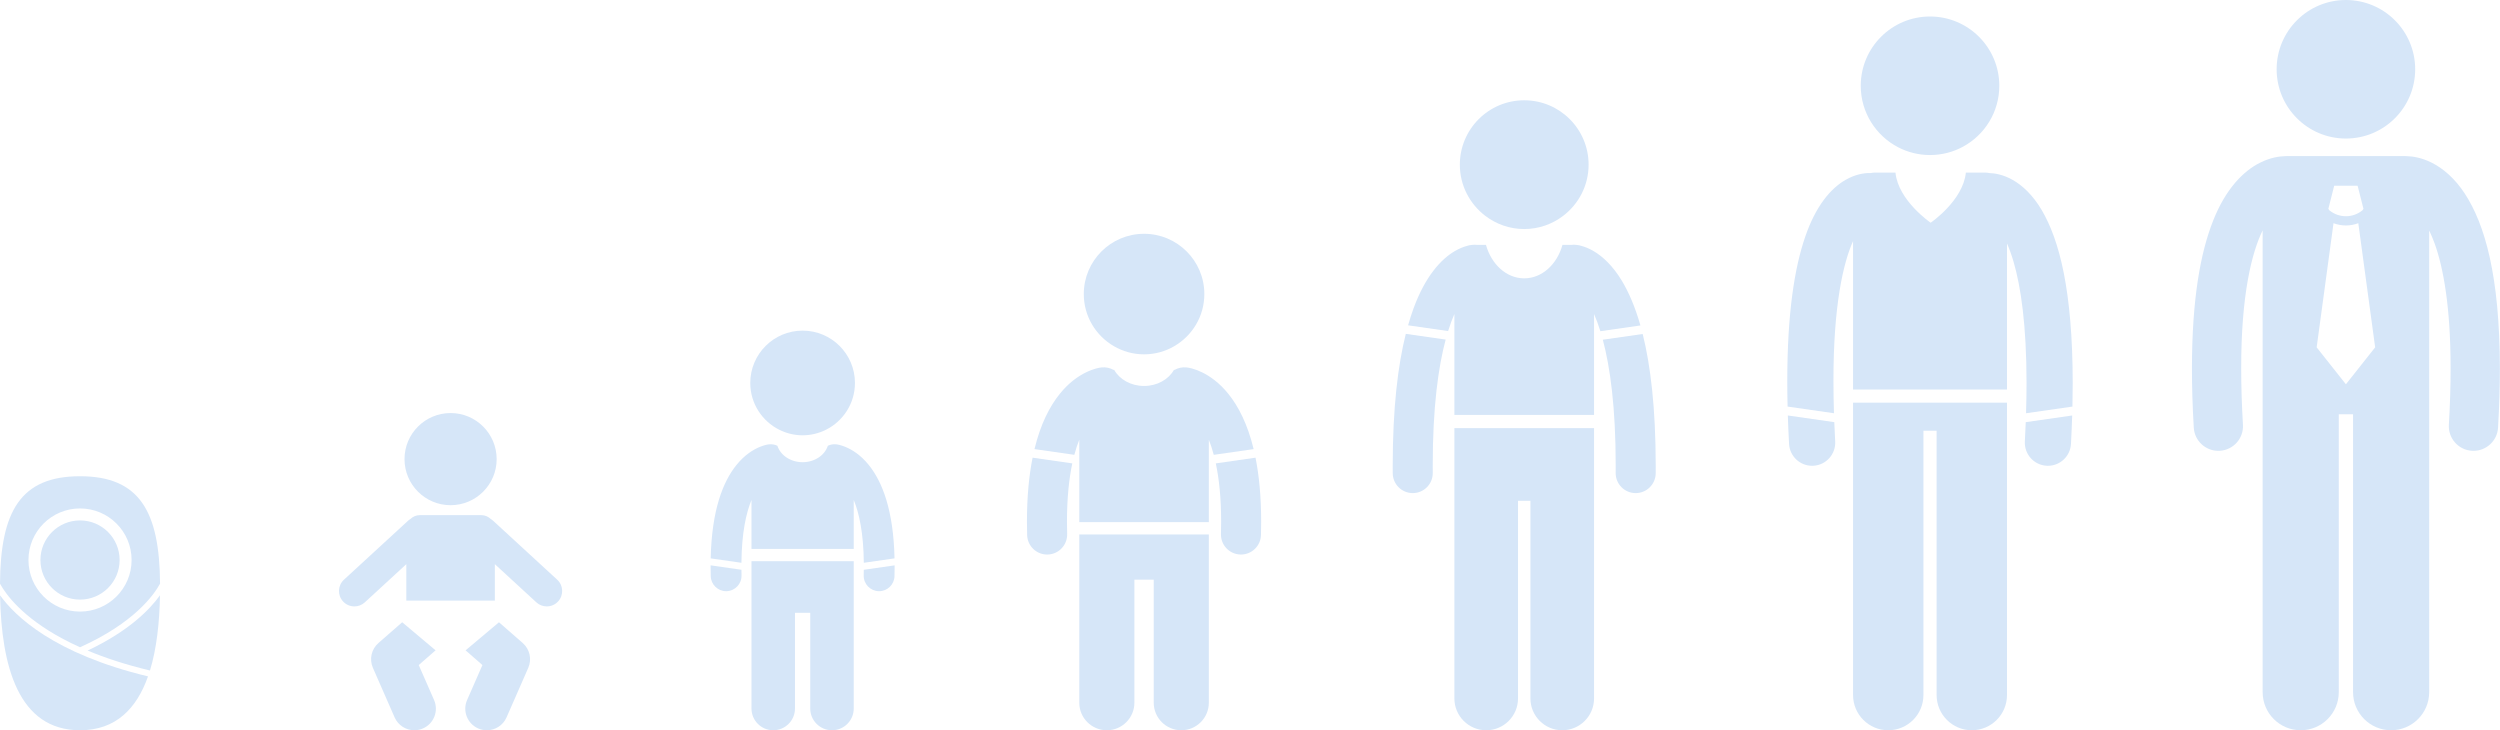 <?xml version="1.0" encoding="UTF-8" standalone="no"?><svg xmlns="http://www.w3.org/2000/svg" xmlns:xlink="http://www.w3.org/1999/xlink" fill="#d6e6f8" height="237.2" preserveAspectRatio="xMidYMid meet" version="1" viewBox="0.0 0.0 812.0 237.2" width="812" zoomAndPan="magnify"><g><g><g id="change1_4"><path d="M8.546,199.547c3.996,3.405,9.615,7.163,17.446,10.686c17.55-7.902,23.971-16.953,25.993-20.654 c-0.154-23.442-6.644-34.896-25.992-34.896c-19.35,0-25.839,11.453-25.993,34.894c0.252,0.462,0.563,0.997,0.966,1.613 C2.349,193.308,4.699,196.265,8.546,199.547z M25.993,165.143c9.25,0,16.75,7.499,16.75,16.75c0,9.251-7.5,16.75-16.75,16.75 c-9.252,0-16.75-7.499-16.75-16.75C9.243,172.642,16.741,165.143,25.993,165.143z" fill="inherit"/><path d="M0.023,193.352c0.413,22.913,5.904,43.831,25.971,43.831c11.664,0,18.401-7.073,22.082-17.494 C17.479,212.336,4.856,200.108,0.023,193.352z" fill="inherit"/><path d="M28.456,211.302c5.635,2.358,12.323,4.578,20.251,6.479c2.192-7.137,3.098-15.637,3.257-24.432 C48.708,197.906,41.913,204.953,28.456,211.302z" fill="inherit"/><circle cx="25.993" cy="181.893" fill="inherit" r="12.861"/></g></g><g><g id="change1_6"><circle cx="146.35" cy="149.124" fill="inherit" r="14.965"/><path d="M115.106,196.963c1.209,0.001,2.422-0.436,3.384-1.319l13.483-12.403v11.84h28.754v-11.84l13.481,12.402 c0.96,0.883,2.173,1.319,3.384,1.319c1.35,0.001,2.695-0.543,3.682-1.615c1.87-2.032,1.738-5.195-0.294-7.065l-20.774-19.108 c-0.256-0.236-0.53-0.439-0.817-0.611c-0.793-0.769-1.87-1.247-3.062-1.247h-19.953c-1.191,0-2.269,0.478-3.061,1.247 c-0.288,0.172-0.563,0.375-0.82,0.612l-20.774,19.108c-2.032,1.87-2.164,5.033-0.294,7.065 C112.41,196.42,113.755,196.963,115.106,196.963z" fill="inherit"/><path d="M122.926,208.845c-2.307,2.018-3.034,5.274-1.803,8.081l7.043,16.066c1.15,2.626,3.719,4.191,6.414,4.191 c0.939,0,1.893-0.189,2.808-0.59c3.54-1.552,5.151-5.681,3.599-9.222l-4.98-11.363l5.47-4.781l-10.842-9.119L122.926,208.845z" fill="inherit"/><path d="M156.692,216.009l-4.979,11.363c-1.553,3.541,0.059,7.67,3.6,9.222c0.914,0.4,1.867,0.59,2.805,0.59 c2.695,0.001,5.266-1.564,6.416-4.191l7.041-16.066c1.232-2.808,0.505-6.065-1.803-8.081l-7.707-6.734l-10.842,9.119 L156.692,216.009z" fill="inherit"/></g></g><g><g id="change1_2"><path d="M244.085,182.288v47.833c0,3.9,3.162,7.063,7.063,7.063c3.9,0,7.062-3.162,7.062-7.063v-31.085h4.957v31.085 c0,3.9,3.162,7.063,7.063,7.063c3.9,0,7.063-3.162,7.063-7.063v-47.833H244.085z" fill="inherit"/><path d="M230.801,183.738c0,1.105,0.017,2.247,0.05,3.426c0.08,2.71,2.3,4.854,4.995,4.854c0.05,0,0.099-0.001,0.148-0.002 c2.76-0.081,4.933-2.381,4.854-5.142c-0.019-0.621-0.02-1.208-0.026-1.809l-10.02-1.439 C230.802,183.664,230.801,183.7,230.801,183.738z" fill="inherit"/><path d="M244.085,162.385v15.903h33.207v-15.915c1.727,4.195,3.184,10.66,3.273,20.418l9.977-1.433 c-0.335-15.672-3.975-24.885-8.355-30.321c-2.645-3.297-5.474-5.002-7.568-5.871c-0.018-0.008-0.037-0.015-0.057-0.022 c-1.512-0.62-2.635-0.805-3.004-0.83c-0.955-0.102-1.87,0.085-2.678,0.471c-0.986,3.073-4.274,5.335-8.191,5.335 c-3.914,0-7.203-2.261-8.189-5.333c-0.808-0.386-1.723-0.573-2.678-0.47v-0.003c-0.369,0.024-1.494,0.21-3.008,0.831 c-0.018,0.007-0.035,0.013-0.052,0.021c-2.095,0.868-4.924,2.572-7.571,5.87c-4.381,5.438-8.021,14.65-8.356,30.322l9.98,1.433 C240.908,173.024,242.359,166.585,244.085,162.385z" fill="inherit"/><path d="M280.531,186.882c-0.074,2.76,2.102,5.058,4.863,5.135c0.046,0.001,0.092,0.002,0.138,0.002 c2.698,0,4.922-2.151,4.997-4.864c0.031-1.171,0.047-2.309,0.047-3.417c0-0.038-0.002-0.073-0.002-0.111l-10.017,1.439 C280.55,185.667,280.548,186.255,280.531,186.882z" fill="inherit"/><path d="M268.262,139.59c5.584-2.787,9.427-8.539,9.427-15.204c0-9.39-7.609-17-17-17c-9.389,0-17,7.61-17,17 c0,6.665,3.845,12.417,9.428,15.204c2.283,1.14,4.849,1.796,7.572,1.796C263.414,141.386,265.98,140.729,268.262,139.59z" fill="inherit"/></g></g><g><g id="change1_7"><path d="M350.551,173.586v54.648c0,4.943,4.008,8.95,8.951,8.95c4.941,0,8.949-4.007,8.949-8.95v-39.955h6.281v39.955 c0,4.943,4.006,8.95,8.949,8.95c4.943,0,8.949-4.007,8.949-8.95v-54.648H350.551z" fill="inherit"/><path d="M350.551,142.814v26.772h42.08v-26.752c0.567,1.423,1.107,3.047,1.6,4.893l12.949-1.859 c-1.962-8.113-4.924-13.862-8.219-17.951c-5.855-7.293-12.436-8.502-13.58-8.576c-1.39-0.149-2.721,0.155-3.855,0.787h-0.223 c-1.734,3.091-5.426,5.232-9.711,5.232c-4.286,0-7.977-2.141-9.711-5.232h-0.228c-1.134-0.632-2.464-0.936-3.852-0.786 c-1.147,0.075-7.729,1.284-13.582,8.576c-3.295,4.088-6.257,9.837-8.219,17.95l12.942,1.858 C349.437,145.871,349.981,144.244,350.551,142.814z" fill="inherit"/><path d="M333.553,169.456c0,1.403,0.021,2.852,0.063,4.345c0.101,3.525,2.989,6.313,6.491,6.313c0.064,0,0.129-0.001,0.192-0.003 c3.589-0.102,6.415-3.095,6.311-6.684c-0.039-1.363-0.058-2.687-0.058-3.971c0.002-7.859,0.69-14.059,1.728-18.947l-12.895-1.852 C334.229,154.432,333.552,161.294,333.553,169.456z" fill="inherit"/><path d="M396.627,169.456c0,1.281-0.02,2.607-0.057,3.98c-0.098,3.588,2.733,6.577,6.32,6.675 c0.061,0.002,0.121,0.002,0.182,0.002c3.508,0,6.396-2.795,6.494-6.323c0.041-1.484,0.061-2.929,0.061-4.335 c0.002-8.162-0.676-15.024-1.832-20.799l-12.898,1.852C395.937,155.403,396.629,161.604,396.627,169.456z" fill="inherit"/><path d="M381.421,112.427c5.823-3.393,9.749-9.688,9.749-16.913c0-10.813-8.766-19.578-19.578-19.578 s-19.578,8.765-19.578,19.578c0,7.225,3.926,13.521,9.749,16.913c2.892,1.684,6.242,2.665,9.829,2.665 C375.18,115.092,378.53,114.111,381.421,112.427z" fill="inherit"/></g></g><g><g id="change1_3"><path d="M472.386,139.052v87.799c0,5.706,4.627,10.333,10.334,10.333c5.705,0,10.332-4.627,10.332-10.333v-64.187h4.033v64.187 c0,5.706,4.627,10.333,10.332,10.333c5.705,0,10.332-4.627,10.332-10.333v-87.799H472.386z" fill="inherit"/><path d="M452.361,153.723c0.035,3.569,2.938,6.436,6.499,6.436c0.022,0,0.043,0,0.065,0c3.589-0.033,6.471-2.973,6.436-6.563 c-0.008-0.769-0.01-1.534-0.01-2.303c-0.018-19.045,1.83-32.141,4.199-40.996l-12.945-1.859 c-2.555,10.191-4.246,23.948-4.253,42.854C452.353,152.083,452.354,152.894,452.361,153.723z" fill="inherit"/><path d="M472.386,101.987v32.782h45.363v-32.768c0.695,1.583,1.387,3.431,2.052,5.573l13.006-1.867 c-1.738-6.115-3.809-10.814-6.012-14.489c-2.979-4.943-6.291-7.96-9.171-9.646c-1.539-0.91-2.915-1.419-4.002-1.71 c-0.453-0.152-0.928-0.252-1.421-0.293c-0.259-0.035-0.486-0.059-0.646-0.067c-0.387-0.022-0.767-0.003-1.139,0.041h-2.927 c-1.756,6.315-6.647,10.866-12.422,10.866c-5.773,0-10.666-4.551-12.422-10.866h-2.948c-0.366-0.042-0.739-0.061-1.119-0.039 v-0.002c-0.158,0.008-0.384,0.032-0.64,0.066c-0.495,0.041-0.972,0.141-1.426,0.294c-1.088,0.29-2.466,0.799-4.006,1.709 c-4.353,2.544-9.523,8.016-13.398,18.62c-0.617,1.683-1.204,3.514-1.761,5.474l13,1.867 C471.009,105.404,471.696,103.565,472.386,101.987z" fill="inherit"/><path d="M524.779,151.293c0,0.757-0.004,1.536-0.009,2.335c-0.017,3.589,2.878,6.514,6.469,6.533c0.01,0,0.021,0,0.031,0 c3.577,0,6.483-2.89,6.502-6.468c0.002-0.799,0.006-1.598,0.008-2.4c-0.018-18.864-1.686-32.627-4.235-42.812l-12.947,1.859 C522.959,119.195,524.791,132.292,524.779,151.293z" fill="inherit"/><path d="M507.7,70.119c5.021-3.82,8.277-9.84,8.277-16.636c0-11.55-9.359-20.911-20.91-20.911 c-11.549,0-20.91,9.361-20.91,20.911c0,6.795,3.256,12.815,8.277,16.635c3.512,2.671,7.88,4.276,12.633,4.276 C499.821,74.394,504.188,72.79,507.7,70.119z" fill="inherit"/></g></g><g><g id="change1_5"><path d="M728.51,137.96c-0.392-6.648-0.568-12.706-0.568-18.221c-0.035-24.217,3.496-37.822,6.966-44.92V224.82 c0,6.83,5.537,12.363,12.363,12.363c6.828,0,12.365-5.533,12.365-12.363v-90.272h4.635v90.272c0,6.83,5.537,12.363,12.363,12.363 c6.828,0,12.365-5.533,12.365-12.363V74.867c0.592,1.215,1.189,2.609,1.779,4.235c2.818,7.812,5.189,20.63,5.179,40.639 c0.002,5.515-0.175,11.572-0.563,18.223c-0.259,4.411,3.109,8.195,7.521,8.454c0.158,0.009,0.315,0.014,0.472,0.014 c4.206,0,7.733-3.284,7.983-7.537c0.401-6.933,0.589-13.298,0.589-19.153c-0.041-30.183-4.86-46.887-11.435-56.931 c-3.284-4.986-7.127-8.184-10.676-9.956c-3.336-1.682-6.275-2.092-8.091-2.13c-0.162-0.01-0.322-0.024-0.486-0.024h-38.635 c-0.163,0-0.322,0.015-0.482,0.024c-1.815,0.037-4.757,0.445-8.099,2.13c-5.378,2.668-11.177,8.501-15.235,18.841 c-4.107,10.38-6.865,25.387-6.878,48.045c0,5.857,0.188,12.225,0.598,19.16c0.247,4.251,3.772,7.531,7.977,7.531 c0.158,0,0.316-0.004,0.477-0.014C725.403,146.158,728.77,142.37,728.51,137.96z M761.952,124.817l-9.5-12l5.472-40.321 c1.297,0.486,2.662,0.74,4.026,0.739h0.002c0,0,0.004,0,0.006,0c1.363,0,2.726-0.254,4.02-0.74l5.474,40.322L761.952,124.817z M758.151,60.317h3.801h3.799l1.9,7.5l-0.289,0.456c-1.565,1.306-3.484,1.961-5.412,1.962c-1.928-0.001-3.843-0.655-5.407-1.958 l-0.292-0.46L758.151,60.317z" fill="inherit"/><circle cx="761.952" cy="22.5" fill="inherit" r="22.5"/></g></g><g><g id="change1_1"><path d="M601.872,130.797v94.958c0,6.314,5.117,11.428,11.428,11.428c6.311,0,11.43-5.114,11.43-11.428v-85.849h4.285v85.849 c0,6.314,5.117,11.428,11.428,11.428c6.311,0,11.43-5.114,11.43-11.428v-94.958H601.872z" fill="inherit"/><path d="M581.089,144.194c0.219,3.998,3.527,7.093,7.482,7.093c0.139,0,0.275-0.004,0.416-0.011 c4.137-0.225,7.307-3.76,7.084-7.896c-0.119-2.151-0.215-4.234-0.293-6.265l-15.088-2.167 C580.784,137.914,580.915,140.99,581.089,144.194z" fill="inherit"/><path d="M595.505,123.89c-0.037-24.847,3.232-38.612,6.367-45.581v48.206h50V79.078c0.719,1.629,1.443,3.586,2.135,5.955 c2.35,8.023,4.217,20.55,4.211,39.371c0,3.098-0.053,6.371-0.158,9.817l15.065-2.163c0.06-2.645,0.092-5.198,0.092-7.655 c-0.041-30.017-4.318-46.36-10.051-56.146c-2.873-4.865-6.254-8.038-9.494-9.846c-3.043-1.719-5.811-2.161-7.516-2.199 c-0.461-0.101-0.938-0.155-1.428-0.155h-6.215c-0.895,9.095-11.432,16.28-11.432,16.28s-10.537-7.185-11.434-16.28h-6.633 c-0.496,0-0.981,0.055-1.447,0.159c-0.131-0.005-0.25-0.013-0.4-0.013c-1.674-0.011-4.598,0.4-7.77,2.244 c-4.816,2.773-9.625,8.427-13.055,18.42c-3.461,10.05-5.828,24.698-5.838,47.021c0,2.613,0.035,5.339,0.104,8.168l15.066,2.164 C595.56,130.585,595.505,127.139,595.505,123.89z" fill="inherit"/><path d="M657.673,143.386c-0.223,4.136,2.949,7.669,7.086,7.892c0.137,0.007,0.273,0.011,0.408,0.011 c3.957,0,7.27-3.099,7.484-7.097c0.172-3.203,0.301-6.277,0.393-9.242l-15.084,2.166 C657.882,139.148,657.788,141.232,657.673,143.386z" fill="inherit"/><path d="M637.562,47.661c7.033-3.804,11.809-11.244,11.809-19.802c0-12.426-10.072-22.5-22.5-22.5 c-12.426,0-22.5,10.074-22.5,22.5c0,8.702,4.943,16.244,12.172,19.987c3.094,1.602,6.604,2.513,10.328,2.513 C630.741,50.358,634.382,49.381,637.562,47.661z" fill="inherit"/></g></g></g></svg>